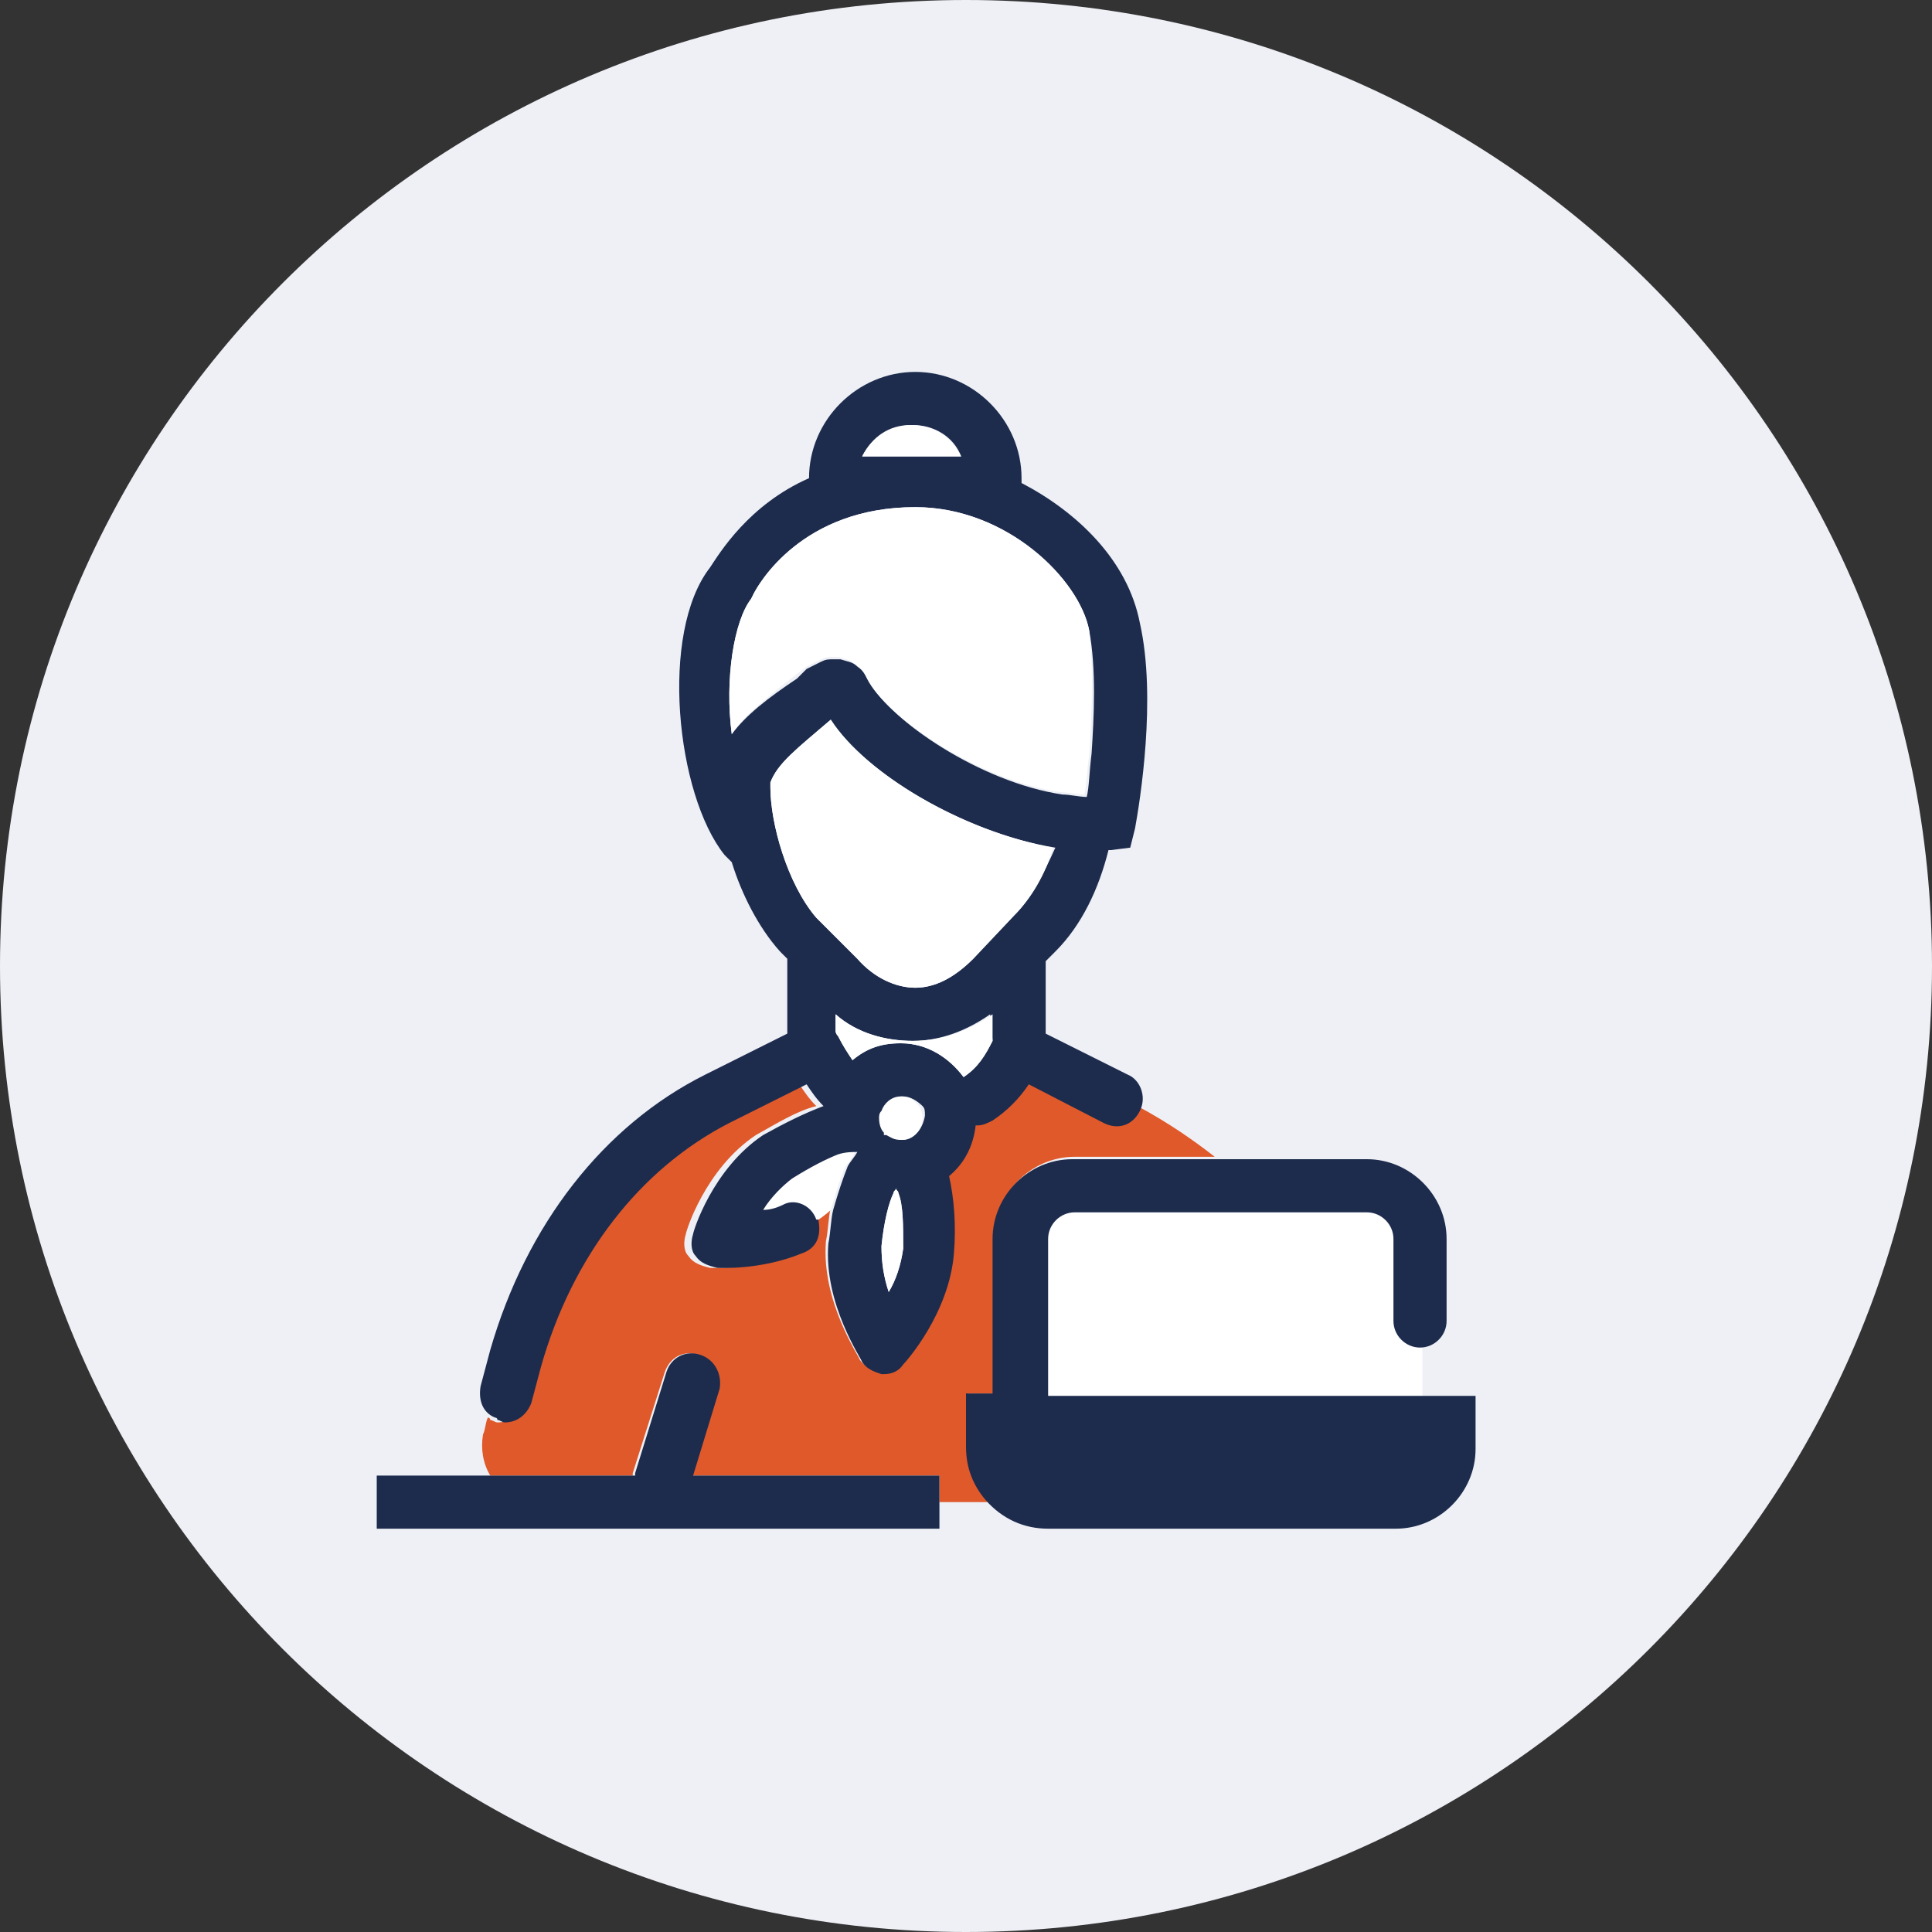 <svg xmlns="http://www.w3.org/2000/svg" xmlns:xlink="http://www.w3.org/1999/xlink" id="Capa_1" x="0px" y="0px" viewBox="0 0 80 80" style="enable-background:new 0 0 80 80;" xml:space="preserve"><rect x="0" y="0" width="80" height="80" fill="#333333" stroke="none"/><style type="text/css">	.st0{fill:#EEF0F6;}	.st1{fill:#E0592A;}	.st2{fill:#1D2C4D;}	.st3{fill:#FFFFFF;}</style><path class="st0" d="M80,40c0,22.1-17.9,40-40,40S0,62.1,0,40S17.9,0,40,0S80,17.9,80,40z"></path><path class="st1" d="M50.3,47.9h-5.8c-1.8,0-3.3,1.5-3.3,3.3v6.5h-1.1V60c0,0.8,0.3,1.6,0.8,2.2h-2v-1.1H28.6l1.1-3.6 c0.2-0.6-0.1-1.2-0.8-1.4c-0.6-0.2-1.2,0.1-1.4,0.8L26.2,61v0.1h-5.9c-0.3-0.5-0.4-1.1-0.3-1.7c0.1-0.2,0.1-0.5,0.2-0.7 c0.1,0,0.1,0.1,0.1,0.1c0.1,0,0.2,0.1,0.3,0.1c0.5,0,0.9-0.3,1.1-0.8l0.4-1.5c1.3-4.6,4.1-8.2,7.8-10.1l3.2-1.6 c0.2,0.3,0.4,0.6,0.7,0.9c-0.8,0.2-1.6,0.7-2.5,1.2c-2.1,1.4-2.9,4-2.9,4.1c-0.1,0.3-0.1,0.7,0.1,0.9c0.2,0.3,0.5,0.4,0.9,0.5 c0.1,0,1.8,0.1,3.5-0.6c0.6-0.2,0.8-0.8,0.7-1.3c0.2-0.2,0.6-0.4,0.8-0.6c-0.1,0.4-0.1,0.9-0.2,1.4c-0.2,2.5,1.4,4.8,1.4,4.9 c0.2,0.3,0.5,0.4,0.8,0.5h0.1c0.3,0,0.6-0.1,0.8-0.4c0.1-0.1,1.9-2.1,2.1-4.6c0.1-1.2,0-2.3-0.2-3.2c0.6-0.5,1-1.2,1.1-2.1h0.1 c0.2,0,0.4-0.1,0.6-0.2c0.6-0.4,1.1-0.9,1.5-1.5l3.1,1.6c0.6,0.3,1.2,0.1,1.5-0.5v-0.1C48.4,46.5,49.4,47.2,50.3,47.9z"></path><g>	<path class="st2" d="M38.9,61.1v2.2H15.6v-2.2h10.7v-0.1l1.3-4.2c0.2-0.6,0.8-0.9,1.4-0.7c0.6,0.2,0.9,0.8,0.8,1.4l-1.1,3.6  C28.6,61.1,38.9,61.1,38.9,61.1z"></path></g><path class="st3" d="M35.4,47.7c-0.1,0.2-0.2,0.4-0.4,0.6c-0.2,0.5-0.4,1.1-0.6,1.8c-0.2,0.2-0.5,0.4-0.8,0.6c0-0.1,0-0.1-0.1-0.1 c-0.2-0.6-0.9-0.9-1.4-0.6c-0.3,0.1-0.5,0.2-0.8,0.2c0.3-0.5,0.8-1,1.2-1.3c0.8-0.5,1.4-0.8,1.9-1C35,47.7,35.3,47.7,35.4,47.7z"></path><path class="st2" d="M46.7,44.5l-3.4-1.7v-3l0.4-0.4c1.1-1.1,1.8-2.6,2.2-4.2c0.1,0,0.1,0,0.1,0l0.8-0.1l0.2-0.8 c0.2-1.1,0.9-5.4,0.2-8.5c-0.5-2.6-2.6-4.6-4.9-5.8v-0.2c0-2.4-2-4.4-4.4-4.4s-4.4,2-4.4,4.4l0,0c-2.5,1.1-3.7,3.1-4.1,3.7 c-2.1,2.7-1.4,9.4,0.6,11.9l0.3,0.3c0.4,1.3,1.1,2.7,2,3.7l0.3,0.3v3.1l-3.4,1.7c-4.2,2.1-7.4,6.2-8.9,11.4l-0.4,1.5 c-0.1,0.6,0.1,1.1,0.6,1.3c0.1,0,0.1,0.1,0.1,0.1c0.1,0,0.2,0.1,0.3,0.1c0.5,0,0.9-0.3,1.1-0.8l0.4-1.5c1.3-4.6,4.1-8.2,7.8-10.1 l3.2-1.6c0.2,0.3,0.4,0.6,0.7,0.9c-0.8,0.3-1.6,0.7-2.5,1.2c-2.1,1.4-2.9,4-2.9,4.1c-0.1,0.3-0.1,0.7,0.1,0.9 c0.2,0.3,0.5,0.4,0.9,0.5c0.1,0,1.8,0.1,3.5-0.6c0.6-0.2,0.8-0.7,0.7-1.3c0-0.1,0-0.1-0.1-0.1c-0.2-0.6-0.9-0.9-1.4-0.6 c-0.2,0.1-0.5,0.2-0.8,0.2c0.3-0.5,0.8-1,1.2-1.3c0.8-0.5,1.4-0.8,1.9-1c0.3-0.1,0.6-0.1,0.8-0.1c-0.1,0.2-0.3,0.4-0.4,0.6 c-0.2,0.5-0.4,1.1-0.6,1.8c-0.1,0.4-0.1,0.9-0.2,1.4c-0.2,2.5,1.4,4.8,1.4,4.9c0.2,0.3,0.5,0.4,0.8,0.5h0.1c0.3,0,0.6-0.1,0.8-0.4 c0.1-0.1,1.9-2.1,2.1-4.6c0.1-1.2,0-2.3-0.2-3.2c0.6-0.5,1-1.2,1.1-2.1h0.1c0.2,0,0.4-0.1,0.6-0.2c0.6-0.4,1.1-0.9,1.5-1.5l3.1,1.6 c0.6,0.3,1.2,0.1,1.5-0.5V46C47.5,45.4,47.2,44.7,46.7,44.5z M37.8,17.6c0.9,0,1.7,0.5,2,1.3h-4.1C36.1,18.1,36.9,17.6,37.8,17.6z  M30.3,30.4c-0.3-2.3,0.1-4.7,0.8-5.6l0.1-0.2c0.2-0.4,2-3.6,6.7-3.6c3.8,0,6.8,3,7.2,5.1c0.3,1.6,0.2,3.6,0.1,5.1 C45.1,32,45.1,32.6,45,33c-0.3,0-0.7-0.1-1-0.1c-3.4-0.5-7.2-3.1-8-4.7c-0.1-0.2-0.2-0.4-0.5-0.6c-0.2-0.2-0.4-0.2-0.7-0.3 c-0.1,0-0.2,0-0.3,0c-0.2,0-0.3,0-0.5,0.1c-0.2,0.1-0.4,0.2-0.6,0.3l-0.4,0.4C31.8,28.9,30.9,29.6,30.3,30.4z M37.4,51.7 c-0.1,0.7-0.3,1.3-0.6,1.8c-0.2-0.6-0.3-1.2-0.3-1.9c0.1-1,0.3-1.8,0.5-2.2c0-0.1,0.1-0.1,0.1-0.2c0,0.1,0.1,0.1,0.1,0.2 C37.4,49.9,37.4,50.7,37.4,51.7z M37.4,47.2C37.3,47.2,37.3,47.2,37.4,47.2c-0.2,0-0.4-0.1-0.6-0.2h-0.1v-0.1 c-0.1-0.1-0.2-0.3-0.2-0.6c0-0.1,0-0.2,0.1-0.3c0.1-0.2,0.2-0.4,0.5-0.5c0.1-0.1,0.2-0.1,0.3-0.1c0.3,0,0.6,0.2,0.8,0.4 c0.1,0.1,0.1,0.2,0.1,0.4C38.2,46.8,37.8,47.2,37.4,47.2z M41.1,43.1c-0.3,0.6-0.6,1.1-1.2,1.5c-0.6-0.8-1.5-1.4-2.6-1.4 c-0.8,0-1.4,0.2-2,0.7c-0.2-0.3-0.4-0.6-0.6-1c-0.1-0.1-0.1-0.2-0.1-0.2v-0.7c0.9,0.8,2.1,1.1,3.2,1.1s2.2-0.4,3.2-1.1L41.1,43.1 L41.1,43.1z M42,37.9l-1.7,1.8c-0.8,0.8-1.6,1.2-2.4,1.2s-1.7-0.4-2.4-1.2l-1.7-1.7c-1.2-1.4-1.9-3.9-1.9-5.4c0-0.1,0-0.1,0-0.2 c0.3-0.8,1.1-1.4,2.5-2.6c1.5,2.3,5.6,4.7,9.3,5.3C43.2,36.2,42.7,37.2,42,37.9z"></path><path class="st3" d="M39.8,18.9h-4.1c0.4-0.8,1.1-1.3,2-1.3C38.7,17.6,39.4,18.1,39.8,18.9z"></path><path class="st3" d="M38.2,46.3c0,0.5-0.4,0.9-0.9,0.9l0,0c-0.3,0-0.4-0.1-0.6-0.2h-0.1v-0.1c-0.1-0.1-0.2-0.3-0.2-0.6 c0-0.1,0-0.2,0.1-0.3c0.1-0.3,0.4-0.6,0.8-0.6C37.8,45.4,38.2,45.8,38.2,46.3z"></path><path class="st3" d="M37.4,51.7c-0.1,0.7-0.3,1.3-0.6,1.8c-0.2-0.6-0.3-1.2-0.3-1.9c0.1-1,0.3-1.8,0.5-2.2c0-0.1,0.1-0.1,0.1-0.2 c0,0.1,0.1,0.1,0.1,0.2C37.4,49.9,37.4,50.7,37.4,51.7z"></path><path class="st3" d="M45.1,31.3c-0.1,0.6-0.1,1.2-0.2,1.6c-0.3,0-0.7-0.1-1-0.1c-3.4-0.5-7.2-3.1-8-4.7c-0.1-0.2-0.2-0.4-0.5-0.6 c-0.2-0.2-0.4-0.2-0.7-0.3c-0.1,0-0.2,0-0.2,0c-0.2,0-0.3,0-0.5,0.1c-0.2,0.1-0.4,0.2-0.6,0.3L33,27.9c-1.1,0.9-2.1,1.6-2.7,2.5 c-0.3-2.3,0.1-4.7,0.8-5.6l0.1-0.2c0.2-0.4,2-3.6,6.7-3.6c3.8,0,6.8,3,7.2,5.1C45.3,27.8,45.2,29.7,45.1,31.3z"></path><path class="st3" d="M43.6,35.1c-0.3,1.1-0.9,2.1-1.6,2.8l-1.7,1.8c-0.8,0.8-1.6,1.2-2.4,1.2s-1.7-0.4-2.4-1.2l-1.7-1.7 c-1.2-1.4-1.9-3.9-1.9-5.4c0-0.1,0-0.1,0-0.2c0.3-0.8,1.1-1.4,2.5-2.6C35.8,32,39.8,34.4,43.6,35.1z"></path><path class="st3" d="M41.1,42v1.1c-0.3,0.6-0.6,1.1-1.2,1.5c-0.6-0.8-1.5-1.4-2.6-1.4c-0.8,0-1.4,0.2-2,0.7c-0.2-0.3-0.4-0.6-0.6-1 c-0.1-0.1-0.1-0.2-0.1-0.2v-0.7c0.9,0.8,2.1,1.1,3.2,1.1C39,43.1,40.1,42.7,41.1,42z"></path><path class="st3" d="M58.9,55.7v2.1H43.4v-6.5c0-0.6,0.5-1.1,1.1-1.1h12.2c0.6,0,1.1,0.5,1.1,1.1v3.4C57.8,55.2,58.2,55.7,58.9,55.7 z"></path><path class="st2" d="M61.1,57.7V60c0,1.8-1.5,3.3-3.3,3.3H43.4c-1,0-1.9-0.4-2.6-1.2c-0.5-0.6-0.8-1.3-0.8-2.2v-2.2h1.1v-6.4 c0-1.8,1.5-3.3,3.3-3.3h12.2c1.8,0,3.3,1.5,3.3,3.3v3.4c0,0.6-0.5,1.1-1.1,1.1s-1.1-0.5-1.1-1.1v-3.4c0-0.6-0.5-1.1-1.1-1.1H44.5 c-0.6,0-1.1,0.5-1.1,1.1v6.5H61.1z"></path></svg>